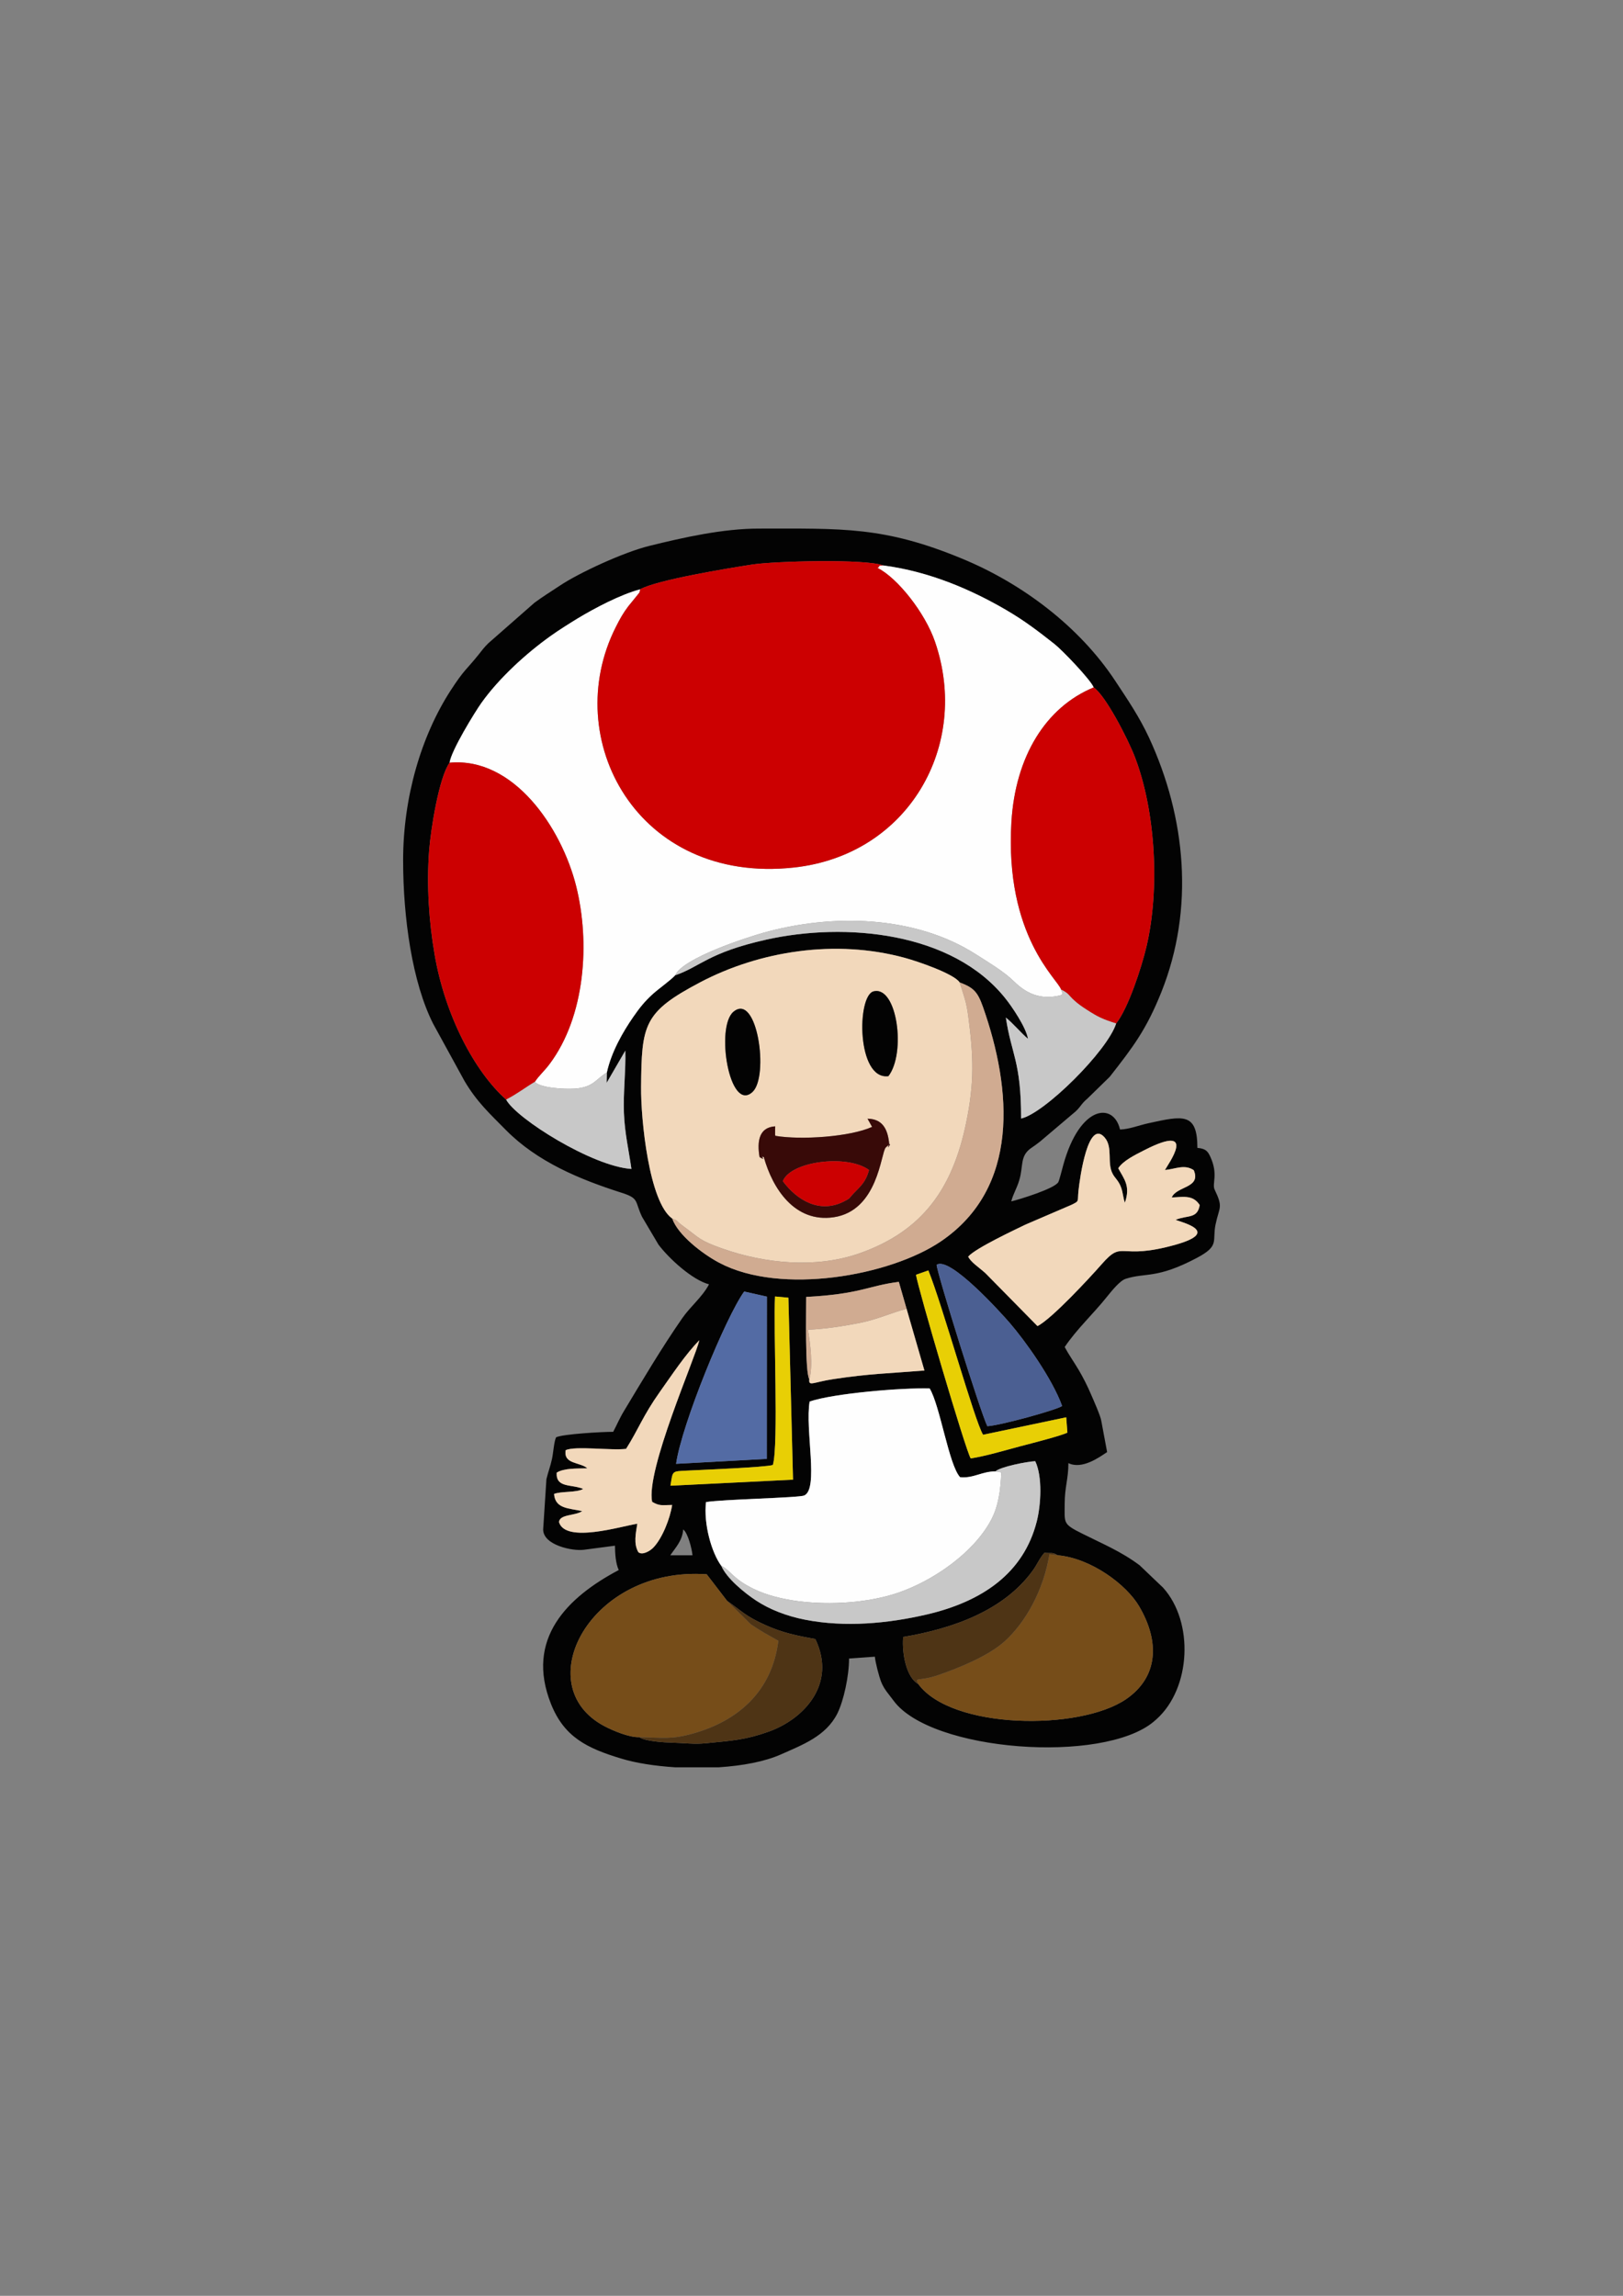 <?xml version="1.0" encoding="UTF-8"?>
<!DOCTYPE svg PUBLIC "-//W3C//DTD SVG 1.1//EN" "http://www.w3.org/Graphics/SVG/1.1/DTD/svg11.dtd">
<!-- Creator: CorelDRAW X7 -->
<svg xmlns="http://www.w3.org/2000/svg" xml:space="preserve" width="210mm" height="297mm" version="1.1" style="shape-rendering:geometricPrecision; text-rendering:geometricPrecision; image-rendering:optimizeQuality; fill-rule:evenodd; clip-rule:evenodd"
viewBox="0 0 21000 29700"
 xmlns:xlink="http://www.w3.org/1999/xlink">
 <rect x="0" y="0" width="21000" height="29700" fill="#808080" stroke="none"/>
 <defs>
  <style type="text/css">
   <![CDATA[
    .fil0 {fill:#030303}
    .fil10 {fill:#380A08}
    .fil8 {fill:#4B5F92}
    .fil9 {fill:#4E3415}
    .fil7 {fill:#536BA4}
    .fil4 {fill:#764D19}
    .fil6 {fill:#C8C8C8}
    .fil2 {fill:#CC0001}
    .fil5 {fill:#D0AB91}
    .fil11 {fill:#E8CF05}
    .fil3 {fill:#F2D8BB}
    .fil1 {fill:#FEFEFE}
   ]]>
  </style>
 </defs>
 <g id="Слой_x0020_1">
  <g id="_2128761523408">
   <path class="fil0" d="M8273 22473c-131,6 -348,-87 -452,-142 -995,-524 -188,-2072 1323,-1965l264 344c190,130 230,195 505,317 215,95 387,132 636,176 283,588 -156,1038 -599,1197 -305,109 -469,117 -820,152 -150,15 -273,-4 -433,-8 -92,-2 -357,-17 -424,-71zm1029 390l-567 0c-261,-17 -505,-55 -690,-111 -455,-136 -745,-283 -915,-707 -338,-846 214,-1384 876,-1734 -39,-81 -48,-209 -49,-315l-404 53c-144,19 -525,-59 -525,-263l42 -650c23,-96 53,-172 72,-261 18,-84 26,-225 53,-281 87,-42 585,-71 739,-71 48,-90 84,-178 139,-268 245,-407 483,-810 754,-1201 106,-153 259,-273 347,-439 -220,-59 -520,-336 -654,-514l-213 -360c-96,-202 -33,-237 -262,-310 -546,-174 -1093,-401 -1500,-813 -211,-214 -375,-363 -535,-634l-405 -739c-271,-535 -389,-1371 -389,-2115 0,-816 234,-1609 615,-2198 178,-275 204,-266 366,-469 51,-64 61,-81 121,-141l597 -524c109,-81 219,-148 328,-221 251,-168 827,-433 1155,-514 447,-111 960,-225 1420,-225 1082,0 1621,-30 2637,392 774,321 1511,875 1975,1578 159,241 309,460 436,732 480,1036 591,2217 161,3294 -196,489 -366,710 -668,1096l-290 283c-91,76 -87,117 -187,195l-426 361c-45,36 -70,52 -110,80 -153,104 -102,231 -157,416 -33,113 -83,186 -104,277 101,-24 563,-165 609,-250 14,-26 52,-181 64,-222 214,-776 651,-814 734,-458 121,-3 241,-54 371,-82 444,-97 630,-140 630,320 105,9 134,40 169,118 103,226 18,344 54,421 114,237 61,219 12,452 -45,218 57,274 -242,432 -523,277 -660,186 -922,271 -75,24 -184,161 -243,234 -174,218 -389,416 -545,648 55,103 117,188 181,296 57,96 116,213 160,317 34,78 124,280 133,344l75 402c-105,70 -324,228 -501,143 0,203 -48,313 -48,525 0,255 -28,260 231,389 261,131 495,226 738,407l305 291c401,446 360,1299 -84,1699 -14,13 -23,21 -39,34 -657,550 -2882,387 -3365,-272 -58,-80 -122,-144 -161,-244 -28,-72 -74,-248 -81,-325l-334 24c0,229 -71,548 -150,708 -147,296 -453,408 -731,532 -211,94 -499,147 -803,167zm4384 -2743c434,39 888,380 1052,658 270,457 252,917 -170,1205 -604,410 -2256,391 -2687,-198 -153,-83 -213,-394 -195,-608 639,-108 1295,-337 1673,-854 60,-80 89,-162 155,-235 100,9 97,-12 172,32zm-4846 -334c60,44 112,247 120,334l-287 0c65,-97 155,-184 167,-334zm1160 -834c76,-252 5,-1761 28,-2180l173 16 60 2354 -1586 78c32,-195 13,-185 212,-195 212,-11 1008,-42 1113,-73zm-1252 -15c73,-514 644,-1901 881,-2229l294 66 -1 2099 -1174 64zm4132 98c60,-59 410,-128 515,-132 96,202 74,567 19,782 -171,667 -703,1033 -1423,1201 -495,115 -1053,170 -1576,67 -235,-46 -456,-131 -633,-248 -146,-97 -377,-282 -449,-448 -127,-172 -231,-544 -198,-825 210,-36 1200,-55 1270,-85 193,-84 9,-854 71,-1216 312,-106 1194,-180 1553,-169 135,223 249,995 394,1148 169,18 289,-78 457,-75zm-2408 -1193c-58,-87 -40,-889 -41,-1064 706,-37 800,-145 1199,-195l100 348 231 799c-468,38 -700,39 -1177,111 -266,40 -323,100 -312,1zm-2034 1587c98,55 117,42 259,40 -27,176 -127,430 -243,551 -45,47 -146,104 -195,59 -62,-109 -33,-238 -13,-367 -209,32 -929,257 -1013,-21 9,-105 208,-79 300,-142 -173,-39 -349,-29 -364,-222 86,-37 291,-15 377,-65 -148,-65 -355,-8 -343,-211 96,-60 262,-52 397,-56 -95,-83 -311,-50 -281,-234 116,-59 603,7 782,-18 161,-254 216,-425 437,-737 158,-222 332,-487 511,-668 -54,234 -695,1686 -611,2091zm5358 -1094l15 198c-75,40 -473,141 -610,177 -192,51 -449,128 -641,157 -67,-106 -685,-2211 -708,-2376l160 -56c179,438 598,1949 708,2126l1076 -226zm-53 -146c-77,53 -809,254 -968,261 -87,-175 -649,-1973 -656,-2087 166,-120 834,622 945,750 199,230 551,721 679,1076zm-1216 -1932c93,-110 622,-356 740,-414l600 -258c102,-51 73,-36 87,-176 19,-182 126,-938 338,-695 112,129 28,325 104,470 30,58 78,89 110,178 26,72 26,136 49,197 75,-218 -10,-304 -86,-446 63,-96 208,-168 338,-234 708,-362 300,191 266,257 131,-11 252,-79 373,2 99,234 -222,204 -285,353 169,-9 276,-31 362,98 -30,182 -156,127 -311,191 42,25 607,148 7,320 -760,216 -676,-74 -964,254 -149,170 -648,710 -831,801l-673 -684c-95,-85 -184,-138 -224,-214zm-110 -3548c179,68 231,119 301,316 378,1073 478,2341 -545,3035 -656,444 -2068,699 -2865,277 -222,-117 -538,-363 -610,-573 -300,-211 -407,-1282 -403,-1702 7,-811 32,-968 764,-1354 772,-406 1752,-561 2647,-317 170,46 637,206 711,318zm2025 531c-112,355 -931,1166 -1230,1230 1,-741 -127,-830 -197,-1306 93,75 203,206 286,275 -23,-148 -212,-423 -289,-519 -688,-869 -2080,-992 -3098,-764 -753,168 -857,353 -1178,461 -59,65 -213,173 -289,242 -108,97 -176,185 -253,296 -131,189 -283,450 -342,720l-3 134 242 -417c8,251 -28,533 -18,806 11,270 62,477 97,724 -500,-31 -1489,-649 -1621,-897 -410,-364 -791,-1090 -926,-1879 -73,-425 -104,-891 -71,-1336 21,-282 129,-956 265,-1143 22,-159 329,-657 413,-775 229,-321 578,-639 898,-867 104,-74 231,-154 347,-225 226,-136 553,-308 807,-376 212,-121 1141,-273 1451,-321 288,-44 1468,-76 1696,12 603,79 1144,317 1584,573 252,147 425,282 630,443 100,78 470,464 508,562 151,100 442,662 533,900 268,697 325,1707 151,2449 -65,278 -240,807 -393,998z"/>
   <path class="fil1" d="M8282 7624c-254,68 -581,240 -807,376 -116,71 -243,151 -347,225 -320,228 -669,546 -898,867 -84,118 -391,616 -413,775 829,-78 1449,842 1638,1597 181,725 120,1682 -344,2301 -71,95 -137,148 -191,231 75,80 380,95 514,87 251,-16 279,-130 418,-208 59,-270 211,-531 342,-720 77,-111 145,-199 253,-296 76,-69 230,-177 289,-242 102,-227 943,-494 1137,-549 889,-250 1964,-230 2758,280 169,108 359,221 487,346 149,146 336,254 619,178 19,-41 14,-7 -8,-71 -33,-127 -732,-684 -642,-2172 52,-843 444,-1481 1064,-1736 -38,-98 -408,-484 -508,-562 -205,-161 -378,-296 -630,-443 -440,-256 -981,-494 -1584,-573 -73,3 -33,-3 -73,33 258,130 614,580 742,954 462,1343 -346,2761 -1827,2921 -2025,220 -3033,-1668 -2303,-3111 54,-108 94,-179 161,-268l139 -171c31,-47 -5,14 11,-24l3 -25z"/>
   <path class="fil2" d="M8282 7624l-3 25c-16,38 20,-23 -11,24l-139 171c-67,89 -107,160 -161,268 -730,1443 278,3331 2303,3111 1481,-160 2289,-1578 1827,-2921 -128,-374 -484,-824 -742,-954 40,-36 0,-30 73,-33 -228,-88 -1408,-56 -1696,-12 -310,48 -1239,200 -1451,321z"/>
   <path class="fil3" d="M11225 14472c193,4 263,132 281,331 -57,109 66,-63 -24,23 -3,3 -19,16 -22,20 -64,71 -98,816 -673,901 -505,74 -791,-372 -904,-778 -63,-26 50,61 -55,0 -35,-207 -6,-385 202,-398l-1 107c1,3 1,11 4,16 334,56 968,13 1251,-116l-59 -106zm-1735 -1383c308,-258 464,838 246,1038 -298,272 -481,-841 -246,-1038zm2005 833c-412,52 -410,-1041 -192,-1097 305,-77 423,798 192,1097zm-2797 1842c91,35 26,14 150,104 203,147 194,177 501,285 551,194 1205,257 1762,64 832,-289 1216,-849 1390,-1692 109,-527 95,-866 27,-1381 -25,-189 -53,-250 -111,-435 -74,-112 -541,-272 -711,-318 -895,-244 -1875,-89 -2647,317 -732,386 -757,543 -764,1354 -4,420 103,1491 403,1702z"/>
   <path class="fil1" d="M9333 20257c126,62 144,167 427,302 160,77 363,128 563,154 430,56 921,19 1293,-107 457,-155 979,-516 1206,-939 97,-181 124,-385 134,-620l-76 -12c-168,-3 -288,93 -457,75 -145,-153 -259,-925 -394,-1148 -359,-11 -1241,63 -1553,169 -62,362 122,1132 -71,1216 -70,30 -1060,49 -1270,85 -33,281 71,653 198,825z"/>
   <path class="fil2" d="M6549 14225c145,-74 257,-163 371,-229 54,-83 120,-136 191,-231 464,-619 525,-1576 344,-2301 -189,-755 -809,-1675 -1638,-1597 -136,187 -244,861 -265,1143 -33,445 -2,911 71,1336 135,789 516,1515 926,1879z"/>
   <path class="fil2" d="M13729 12801c106,54 88,66 169,140 46,43 106,85 164,122 139,90 201,121 380,177 153,-191 328,-720 393,-998 174,-742 117,-1752 -151,-2449 -91,-238 -382,-800 -533,-900 -620,255 -1012,893 -1064,1736 -90,1488 609,2045 642,2172z"/>
   <path class="fil4" d="M8273 22473c314,6 416,32 700,-49 582,-165 1017,-547 1098,-1198 -129,-72 -248,-138 -358,-214l-305 -302 -264 -344c-1511,-107 -2318,1441 -1323,1965 104,55 321,148 452,142z"/>
   <path class="fil4" d="M11881 21785c431,589 2083,608 2687,198 422,-288 440,-748 170,-1205 -164,-278 -618,-619 -1052,-658l-107 -14c-77,472 -311,882 -576,1124 -207,188 -573,339 -851,436 -270,95 -319,21 -271,119z"/>
   <path class="fil3" d="M12527 16257c40,76 129,129 224,214l673 684c183,-91 682,-631 831,-801 288,-328 204,-38 964,-254 600,-172 35,-295 -7,-320 155,-64 281,-9 311,-191 -86,-129 -193,-107 -362,-98 63,-149 384,-119 285,-353 -121,-81 -242,-13 -373,-2 34,-66 442,-619 -266,-257 -130,66 -275,138 -338,234 76,142 161,228 86,446 -23,-61 -23,-125 -49,-197 -32,-89 -80,-120 -110,-178 -76,-145 8,-341 -104,-470 -212,-243 -319,513 -338,695 -14,140 15,125 -87,176l-600 258c-118,58 -647,304 -740,414z"/>
   <path class="fil5" d="M8698 15764c72,210 388,456 610,573 797,422 2209,167 2865,-277 1023,-694 923,-1962 545,-3035 -70,-197 -122,-248 -301,-316 58,185 86,246 111,435 68,515 82,854 -27,1381 -174,843 -558,1403 -1390,1692 -557,193 -1211,130 -1762,-64 -307,-108 -298,-138 -501,-285 -124,-90 -59,-69 -150,-104z"/>
   <path class="fil6" d="M8736 12617c321,-108 425,-293 1178,-461 1018,-228 2410,-105 3098,764 77,96 266,371 289,519 -83,-69 -193,-200 -286,-275 70,476 198,565 197,1306 299,-64 1118,-875 1230,-1230 -179,-56 -241,-87 -380,-177 -58,-37 -118,-79 -164,-122 -81,-74 -63,-86 -169,-140 22,64 27,30 8,71 -283,76 -470,-32 -619,-178 -128,-125 -318,-238 -487,-346 -794,-510 -1869,-530 -2758,-280 -194,55 -1035,322 -1137,549z"/>
   <path class="fil6" d="M12880 19035l76 12c-10,235 -37,439 -134,620 -227,423 -749,784 -1206,939 -372,126 -863,163 -1293,107 -200,-26 -403,-77 -563,-154 -283,-135 -301,-240 -427,-302 72,166 303,351 449,448 177,117 398,202 633,248 523,103 1081,48 1576,-67 720,-168 1252,-534 1423,-1201 55,-215 77,-580 -19,-782 -105,4 -455,73 -515,132z"/>
   <path class="fil7" d="M8748 18937l1174 -64 1 -2099 -294 -66c-237,328 -808,1715 -881,2229z"/>
   <path class="fil3" d="M8438 19429c-84,-405 557,-1857 611,-2091 -179,181 -353,446 -511,668 -221,312 -276,483 -437,737 -179,25 -666,-41 -782,18 -30,184 186,151 281,234 -135,4 -301,-4 -397,56 -12,203 195,146 343,211 -86,50 -291,28 -377,65 15,193 191,183 364,222 -92,63 -291,37 -300,142 84,278 804,53 1013,21 -20,129 -49,258 13,367 49,45 150,-12 195,-59 116,-121 216,-375 243,-551 -142,2 -161,15 -259,-40z"/>
   <path class="fil8" d="M12119 16363c7,114 569,1912 656,2087 159,-7 891,-208 968,-261 -128,-355 -480,-846 -679,-1076 -111,-128 -779,-870 -945,-750z"/>
   <path class="fil6" d="M7852 13875c-139,78 -167,192 -418,208 -134,8 -439,-7 -514,-87 -114,66 -226,155 -371,229 132,248 1121,866 1621,897 -35,-247 -86,-454 -97,-724 -10,-273 26,-555 18,-806l-242 417 3 -134z"/>
   <path class="fil9" d="M8273 22473c67,54 332,69 424,71 160,4 283,23 433,8 351,-35 515,-43 820,-152 443,-159 882,-609 599,-1197 -249,-44 -421,-81 -636,-176 -275,-122 -315,-187 -505,-317l305 302c110,76 229,142 358,214 -81,651 -516,1033 -1098,1198 -284,81 -386,55 -700,49z"/>
   <path class="fil9" d="M11881 21785c-48,-98 1,-24 271,-119 278,-97 644,-248 851,-436 265,-242 499,-652 576,-1124l107 14c-75,-44 -72,-23 -172,-32 -66,73 -95,155 -155,235 -378,517 -1034,746 -1673,854 -18,214 42,525 195,608z"/>
   <path class="fil3" d="M10472 17842c-11,99 46,39 312,-1 477,-72 709,-73 1177,-111l-231 -799c-194,51 -383,139 -605,183 -223,43 -434,77 -672,88 33,179 67,471 19,640z"/>
   <path class="fil10" d="M10129 15280c103,-259 835,-351 1115,-144 -43,159 -111,210 -197,300 -69,72 -34,59 -128,107 -312,159 -604,-13 -790,-263zm1096 -808l59 106c-283,129 -917,172 -1251,116 -3,-5 -3,-13 -4,-16l1 -107c-208,13 -237,191 -202,398 105,61 -8,-26 55,0 113,406 399,852 904,778 575,-85 609,-830 673,-901 3,-4 19,-17 22,-20 90,-86 -33,86 24,-23 -18,-199 -88,-327 -281,-331z"/>
   <path class="fil11" d="M11852 16491c23,165 641,2270 708,2376 192,-29 449,-106 641,-157 137,-36 535,-137 610,-177l-15 -198 -1076 226c-110,-177 -529,-1688 -708,-2126l-160 56z"/>
   <path class="fil11" d="M10000 18952c-105,31 -901,62 -1113,73 -199,10 -180,0 -212,195l1586 -78 -60 -2354 -173 -16c-23,419 48,1928 -28,2180z"/>
   <path class="fil5" d="M10472 17842c48,-169 14,-461 -19,-640 238,-11 449,-45 672,-88 222,-44 411,-132 605,-183l-100 -348c-399,50 -493,158 -1199,195 1,175 -17,977 41,1064z"/>
   <path class="fil2" d="M10129 15280c186,250 478,422 790,263 94,-48 59,-35 128,-107 86,-90 154,-141 197,-300 -280,-207 -1012,-115 -1115,144z"/>
   <path class="fil0" d="M11495 13922c231,-299 113,-1174 -192,-1097 -218,56 -220,1149 192,1097z"/>
   <path class="fil0" d="M9490 13089c-235,197 -52,1310 246,1038 218,-200 62,-1296 -246,-1038z"/>
  </g>
 </g>
</svg>
